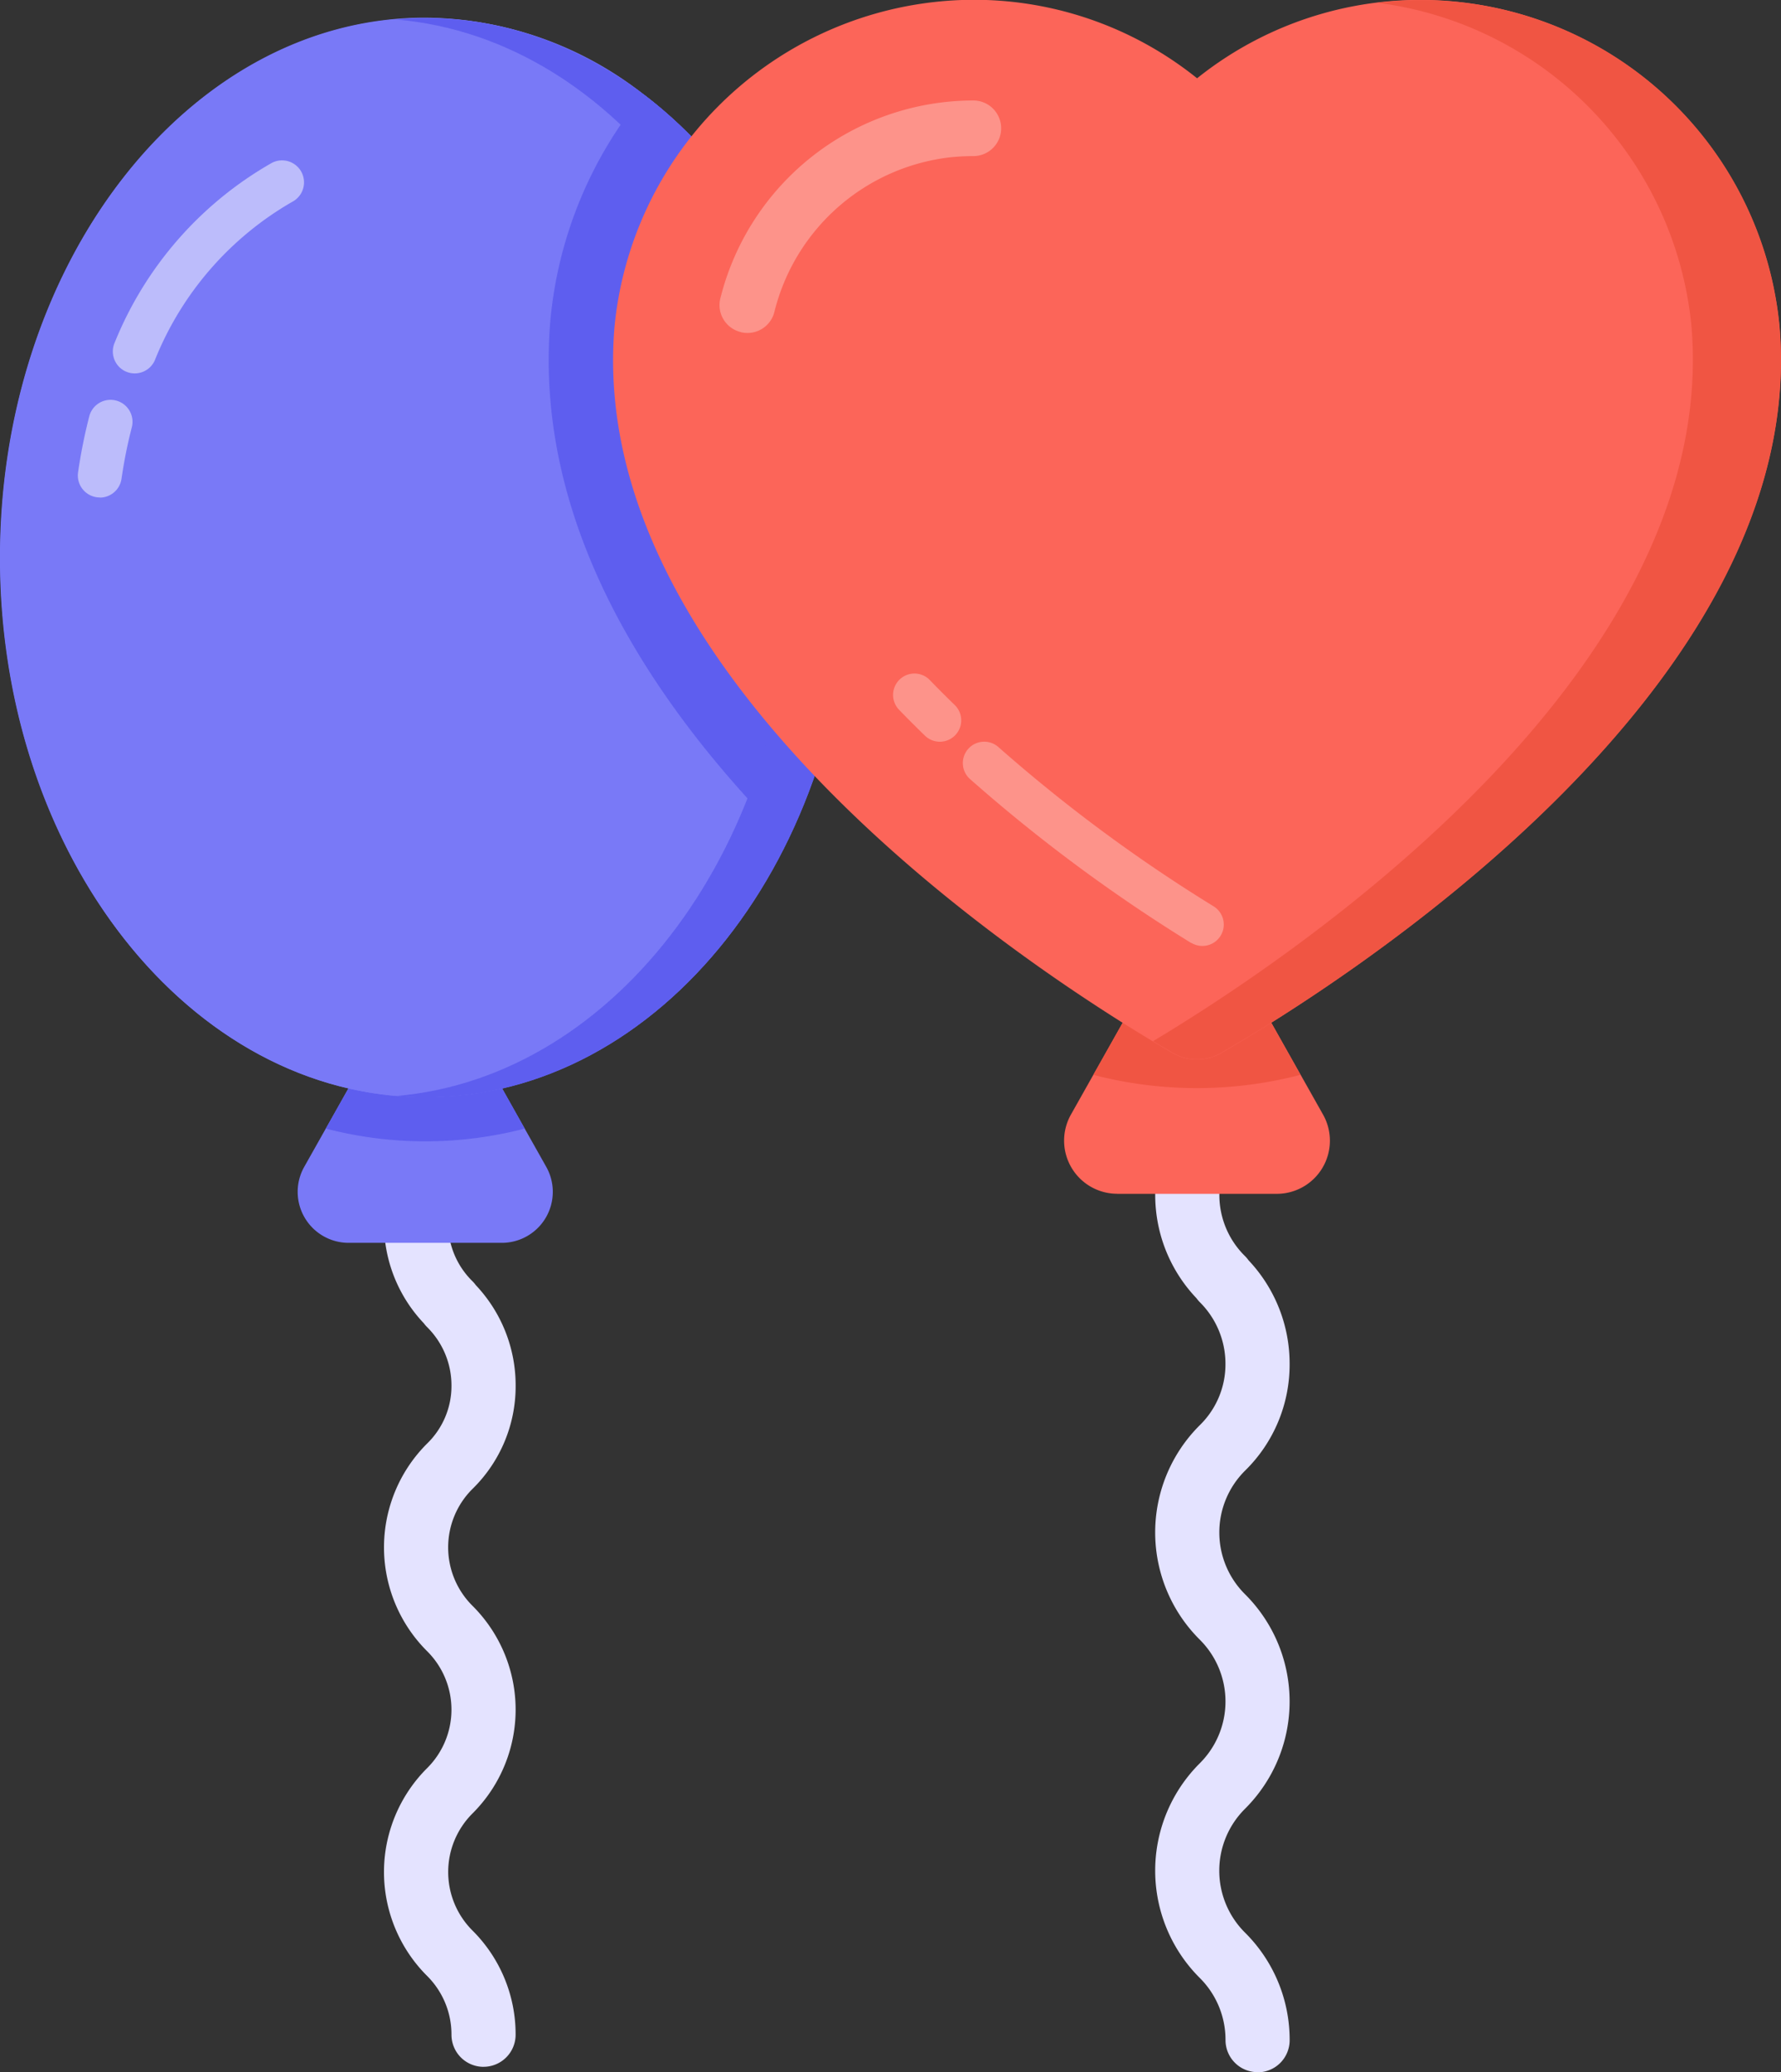 <svg xmlns="http://www.w3.org/2000/svg" width="60.344" height="70.198" viewBox="0 0 60.344 70.198"><rect x="0" y="0" width="60.344" height="70.198" fill="#333333" stroke="none"/><defs><style>      .cls-1 {        fill: #e4e3ff;      }      .cls-2 {        fill: #7979f7;      }      .cls-3 {        fill: #5e5eef;      }      .cls-4 {        fill: #fc6559;      }      .cls-5 {        fill: #f05543;      }      .cls-6 {        opacity: 0.5;      }      .cls-7 {        fill: #fff;      }      .cls-8 {        opacity: 0.3;      }    </style></defs><g id="_x36_" transform="translate(-4.173 -0.772)"><g id="&#x421;&#x433;&#x440;&#x443;&#x43F;&#x43F;&#x438;&#x440;&#x43E;&#x432;&#x430;&#x442;&#x44C;_44588" data-name="&#x421;&#x433;&#x440;&#x443;&#x43F;&#x43F;&#x438;&#x440;&#x43E;&#x432;&#x430;&#x442;&#x44C; 44588" transform="translate(14.26 33.012)"><g id="&#x421;&#x433;&#x440;&#x443;&#x43F;&#x43F;&#x438;&#x440;&#x43E;&#x432;&#x430;&#x442;&#x44C;_44587" data-name="&#x421;&#x433;&#x440;&#x443;&#x43F;&#x43F;&#x438;&#x440;&#x43E;&#x432;&#x430;&#x442;&#x44C; 44587"><g id="&#x421;&#x433;&#x440;&#x443;&#x43F;&#x43F;&#x438;&#x440;&#x43E;&#x432;&#x430;&#x442;&#x44C;_44586" data-name="&#x421;&#x433;&#x440;&#x443;&#x43F;&#x43F;&#x438;&#x440;&#x43E;&#x432;&#x430;&#x442;&#x44C; 44586" transform="translate(2.925 7.007)"><path id="&#x41A;&#x43E;&#x43D;&#x442;&#x443;&#x440;_111726" data-name="&#x41A;&#x43E;&#x43D;&#x442;&#x443;&#x440; 111726" class="cls-1" d="M16.527,58.633a1.087,1.087,0,0,1-1.087-1.087,2.8,2.8,0,0,0-.825-1.992,4.969,4.969,0,0,1,0-7.04,2.791,2.791,0,0,0,0-3.961,4.964,4.964,0,0,1,0-7.035,2.716,2.716,0,0,0,.825-1.963,2.784,2.784,0,0,0-.825-1.981,1.035,1.035,0,0,1-.109-.127,4.914,4.914,0,0,1-1.141-4.812,1.086,1.086,0,0,1,2.081.624,2.746,2.746,0,0,0,.7,2.756,1.063,1.063,0,0,1,.12.139,4.94,4.94,0,0,1,1.348,3.4,4.866,4.866,0,0,1-1.47,3.509,2.79,2.79,0,0,0,.008,3.952,4.964,4.964,0,0,1,0,7.035,2.8,2.8,0,0,0,0,3.966,4.961,4.961,0,0,1,1.461,3.529,1.087,1.087,0,0,1-1.087,1.087Z" transform="translate(-13.155 -27.863)"></path></g><path id="&#x41A;&#x43E;&#x43D;&#x442;&#x443;&#x440;_111727" data-name="&#x41A;&#x43E;&#x43D;&#x442;&#x443;&#x440; 111727" class="cls-2" d="M12.865,32.888h5.192a1.727,1.727,0,0,0,1.5-2.574l-4.1-7.282-4.1,7.282a1.727,1.727,0,0,0,1.5,2.574Z" transform="translate(-11.136 -23.025)"></path><path id="&#x41A;&#x43E;&#x43D;&#x442;&#x443;&#x440;_111728" data-name="&#x41A;&#x43E;&#x43D;&#x442;&#x443;&#x440; 111728" class="cls-3" d="M18.531,29.02a13.369,13.369,0,0,1-6.737,0l3.376-5.993Z" transform="translate(-10.84 -23.027)"></path></g></g><g id="&#x421;&#x433;&#x440;&#x443;&#x43F;&#x43F;&#x438;&#x440;&#x43E;&#x432;&#x430;&#x442;&#x44C;_44591" data-name="&#x421;&#x433;&#x440;&#x443;&#x43F;&#x43F;&#x438;&#x440;&#x43E;&#x432;&#x430;&#x442;&#x44C; 44591" transform="translate(40.224 30.941)"><g id="&#x421;&#x433;&#x440;&#x443;&#x43F;&#x43F;&#x438;&#x440;&#x43E;&#x432;&#x430;&#x442;&#x44C;_44590" data-name="&#x421;&#x433;&#x440;&#x443;&#x43F;&#x43F;&#x438;&#x440;&#x43E;&#x432;&#x430;&#x442;&#x44C; 44590"><g id="&#x421;&#x433;&#x440;&#x443;&#x43F;&#x43F;&#x438;&#x440;&#x43E;&#x432;&#x430;&#x442;&#x44C;_44589" data-name="&#x421;&#x433;&#x440;&#x443;&#x43F;&#x43F;&#x438;&#x440;&#x43E;&#x432;&#x430;&#x442;&#x44C; 44589" transform="translate(3.091 8.068)"><path id="&#x41A;&#x43E;&#x43D;&#x442;&#x443;&#x440;_111729" data-name="&#x41A;&#x43E;&#x43D;&#x442;&#x443;&#x440; 111729" class="cls-1" d="M34.66,59.127a1.087,1.087,0,0,1-1.087-1.087,2.955,2.955,0,0,0-.873-2.106,5.131,5.131,0,0,1,0-7.27,2.953,2.953,0,0,0,0-4.19,5.122,5.122,0,0,1,0-7.263,2.88,2.88,0,0,0,.871-2.078A2.942,2.942,0,0,0,32.7,33.04a1.177,1.177,0,0,1-.112-.133A5.07,5.07,0,0,1,31.41,27.94a1.086,1.086,0,1,1,2.081.624,2.9,2.9,0,0,0,.739,2.914,1.1,1.1,0,0,1,.124.146,5.1,5.1,0,0,1,1.391,3.51,5.029,5.029,0,0,1-1.517,3.623,2.949,2.949,0,0,0,.008,4.181,5.126,5.126,0,0,1,0,7.264,2.958,2.958,0,0,0,0,4.2,5.116,5.116,0,0,1,1.51,3.643,1.087,1.087,0,0,1-1.087,1.087Z" transform="translate(-31.192 -27.166)"></path></g><path id="&#x41A;&#x43E;&#x43D;&#x442;&#x443;&#x440;_111730" data-name="&#x41A;&#x43E;&#x43D;&#x442;&#x443;&#x440; 111730" class="cls-4" d="M30.86,31.869h5.408a1.8,1.8,0,0,0,1.568-2.682L33.564,21.6l-4.272,7.585a1.8,1.8,0,0,0,1.568,2.682Z" transform="translate(-29.058 -21.595)"></path><path id="&#x41A;&#x43E;&#x43D;&#x442;&#x443;&#x440;_111731" data-name="&#x41A;&#x43E;&#x43D;&#x442;&#x443;&#x440; 111731" class="cls-5" d="M36.761,27.84a13.926,13.926,0,0,1-7.017,0L33.26,21.6Z" transform="translate(-28.75 -21.597)"></path></g></g><path id="&#x41A;&#x43E;&#x43D;&#x442;&#x443;&#x440;_111732" data-name="&#x41A;&#x43E;&#x43D;&#x442;&#x443;&#x440; 111732" class="cls-2" d="M33,19.48c0,10.1-6.454,18.274-14.419,18.274s-14.4-8.177-14.4-18.274,6.454-18.288,14.4-18.288S33,9.368,33,19.48Z" transform="translate(0 0.188)"></path><path id="&#x41A;&#x43E;&#x43D;&#x442;&#x443;&#x440;_111733" data-name="&#x41A;&#x43E;&#x43D;&#x442;&#x443;&#x440; 111733" class="cls-2" d="M33,19.484a21.8,21.8,0,0,1-2.144,9.576c-2.535,5.215-7.084,8.692-12.285,8.692-7.939,0-14.4-8.17-14.4-18.268s6.461-18.3,14.4-18.3a12.11,12.11,0,0,1,7.4,2.593C30.191,6.982,33,12.806,33,19.484Z" transform="translate(0 0.186)"></path><path id="&#x41A;&#x43E;&#x43D;&#x442;&#x443;&#x440;_111734" data-name="&#x41A;&#x43E;&#x43D;&#x442;&#x443;&#x440; 111734" class="cls-3" d="M27.244,18.681A21.8,21.8,0,0,1,25.1,28.257c-4.664-4.679-8.605-10.749-8.04-17.587a14.057,14.057,0,0,1,3.158-7.693c4.215,3.2,7.026,9.025,7.026,15.7Z" transform="translate(5.758 0.989)"></path><path id="&#x41A;&#x43E;&#x43D;&#x442;&#x443;&#x440;_111735" data-name="&#x41A;&#x43E;&#x43D;&#x442;&#x443;&#x440; 111735" class="cls-3" d="M28.847,19.477c0,10.1-6.461,18.282-14.421,18.282-.335,0-.67-.016-.989-.048,7.483-.638,13.416-8.567,13.416-18.234,0-9.683-5.934-17.6-13.416-18.234.319-.032.654-.048.989-.048,7.961,0,14.421,8.168,14.421,18.282Z" transform="translate(4.157 0.19)"></path><g id="&#x421;&#x433;&#x440;&#x443;&#x43F;&#x43F;&#x438;&#x440;&#x43E;&#x432;&#x430;&#x442;&#x44C;_44594" data-name="&#x421;&#x433;&#x440;&#x443;&#x43F;&#x43F;&#x438;&#x440;&#x43E;&#x432;&#x430;&#x442;&#x44C; 44594" class="cls-6" transform="translate(6.815 6.207)"><g id="&#x421;&#x433;&#x440;&#x443;&#x43F;&#x43F;&#x438;&#x440;&#x43E;&#x432;&#x430;&#x442;&#x44C;_44592" data-name="&#x421;&#x433;&#x440;&#x443;&#x43F;&#x43F;&#x438;&#x440;&#x43E;&#x432;&#x430;&#x442;&#x44C; 44592" transform="translate(1.18)"><path id="&#x41A;&#x43E;&#x43D;&#x442;&#x443;&#x440;_111736" data-name="&#x41A;&#x43E;&#x43D;&#x442;&#x443;&#x440; 111736" class="cls-7" d="M7.257,11.677a.744.744,0,0,1-.383-.979A12.306,12.306,0,0,1,12.2,4.607a.744.744,0,0,1,.691,1.319,10.821,10.821,0,0,0-4.656,5.367.743.743,0,0,1-.979.383Z" transform="translate(-6.811 -4.524)"></path></g><g id="&#x421;&#x433;&#x440;&#x443;&#x43F;&#x43F;&#x438;&#x440;&#x43E;&#x432;&#x430;&#x442;&#x44C;_44593" data-name="&#x421;&#x433;&#x440;&#x443;&#x43F;&#x43F;&#x438;&#x440;&#x43E;&#x432;&#x430;&#x442;&#x44C; 44593" transform="translate(0 8.105)"><path id="&#x41A;&#x43E;&#x43D;&#x442;&#x443;&#x440;_111737" data-name="&#x41A;&#x43E;&#x43D;&#x442;&#x443;&#x440; 111737" class="cls-7" d="M6.742,13.43A.744.744,0,0,1,6,12.581a17.8,17.8,0,0,1,.38-1.9.744.744,0,1,1,1.441.372,16.322,16.322,0,0,0-.349,1.744.744.744,0,0,1-.735.638Z" transform="translate(-5.997 -10.118)"></path></g></g><path id="&#x41A;&#x43E;&#x43D;&#x442;&#x443;&#x440;_111738" data-name="&#x41A;&#x43E;&#x43D;&#x442;&#x443;&#x440; 111738" class="cls-4" d="M39.131,36.439a1.66,1.66,0,0,1-1.67,0c-3.891-2.255-19.939-12.324-18.9-24.6A12.254,12.254,0,0,1,29.446.835,12.065,12.065,0,0,1,38.3,3.424,12.1,12.1,0,0,1,47.13.835a12.223,12.223,0,0,1,10.9,10.988c1.053,12.291-15.012,22.36-18.9,24.615Z" transform="translate(6.433)"></path><path id="&#x41A;&#x43E;&#x43D;&#x442;&#x443;&#x440;_111739" data-name="&#x41A;&#x43E;&#x43D;&#x442;&#x443;&#x440; 111739" class="cls-5" d="M33.46,36.431a1.634,1.634,0,0,1-1.666,0c-.188-.116-.405-.232-.651-.391,4.766-2.854,19.224-12.531,18.239-24.222A12.231,12.231,0,0,0,38.734.865,12.2,12.2,0,0,1,52.366,11.817c1.058,12.3-15.008,22.368-18.906,24.613Z" transform="translate(12.101 0.001)"></path><g id="&#x421;&#x433;&#x440;&#x443;&#x43F;&#x43F;&#x438;&#x440;&#x43E;&#x432;&#x430;&#x442;&#x44C;_44595" data-name="&#x421;&#x433;&#x440;&#x443;&#x43F;&#x43F;&#x438;&#x440;&#x43E;&#x432;&#x430;&#x442;&#x44C; 44595" class="cls-8" transform="translate(28.556 4.176)"><path id="&#x41A;&#x43E;&#x43D;&#x442;&#x443;&#x440;_111740" data-name="&#x41A;&#x43E;&#x43D;&#x442;&#x443;&#x440; 111740" class="cls-7" d="M21.726,10.968a.94.94,0,0,1-.7-1.135A8.845,8.845,0,0,1,29.6,3.121a.942.942,0,0,1,0,1.884c-.246,0-.5.013-.748.037a6.953,6.953,0,0,0-5.99,5.229.94.94,0,0,1-1.135.7Z" transform="translate(-21.004 -3.121)"></path></g><g id="&#x421;&#x433;&#x440;&#x443;&#x43F;&#x43F;&#x438;&#x440;&#x43E;&#x432;&#x430;&#x442;&#x44C;_44598" data-name="&#x421;&#x433;&#x440;&#x443;&#x43F;&#x43F;&#x438;&#x440;&#x43E;&#x432;&#x430;&#x442;&#x44C; 44598" class="cls-8" transform="translate(34.433 23.589)"><g id="&#x421;&#x433;&#x440;&#x443;&#x43F;&#x43F;&#x438;&#x440;&#x43E;&#x432;&#x430;&#x442;&#x44C;_44596" data-name="&#x421;&#x433;&#x440;&#x443;&#x43F;&#x43F;&#x438;&#x440;&#x43E;&#x432;&#x430;&#x442;&#x44C; 44596"><path id="&#x41A;&#x43E;&#x43D;&#x442;&#x443;&#x440;_111741" data-name="&#x41A;&#x43E;&#x43D;&#x442;&#x443;&#x440; 111741" class="cls-7" d="M26.14,18.627q-.448-.435-.876-.877a.724.724,0,0,1,1.041-1.007c.274.284.557.567.845.846a.724.724,0,0,1-1.01,1.038Z" transform="translate(-25.061 -16.522)"></path></g><g id="&#x421;&#x433;&#x440;&#x443;&#x43F;&#x43F;&#x438;&#x440;&#x43E;&#x432;&#x430;&#x442;&#x44C;_44597" data-name="&#x421;&#x433;&#x440;&#x443;&#x43F;&#x43F;&#x438;&#x440;&#x43E;&#x432;&#x430;&#x442;&#x44C; 44597" transform="translate(2.359 2.31)"><path id="&#x41A;&#x43E;&#x43D;&#x442;&#x443;&#x440;_111742" data-name="&#x41A;&#x43E;&#x43D;&#x442;&#x443;&#x440; 111742" class="cls-7" d="M34.435,24.938a54.512,54.512,0,0,1-7.5-5.557A.724.724,0,0,1,27.9,18.3a52.872,52.872,0,0,0,7.3,5.4.725.725,0,0,1-.761,1.234Z" transform="translate(-26.689 -18.117)"></path></g></g></g></svg>